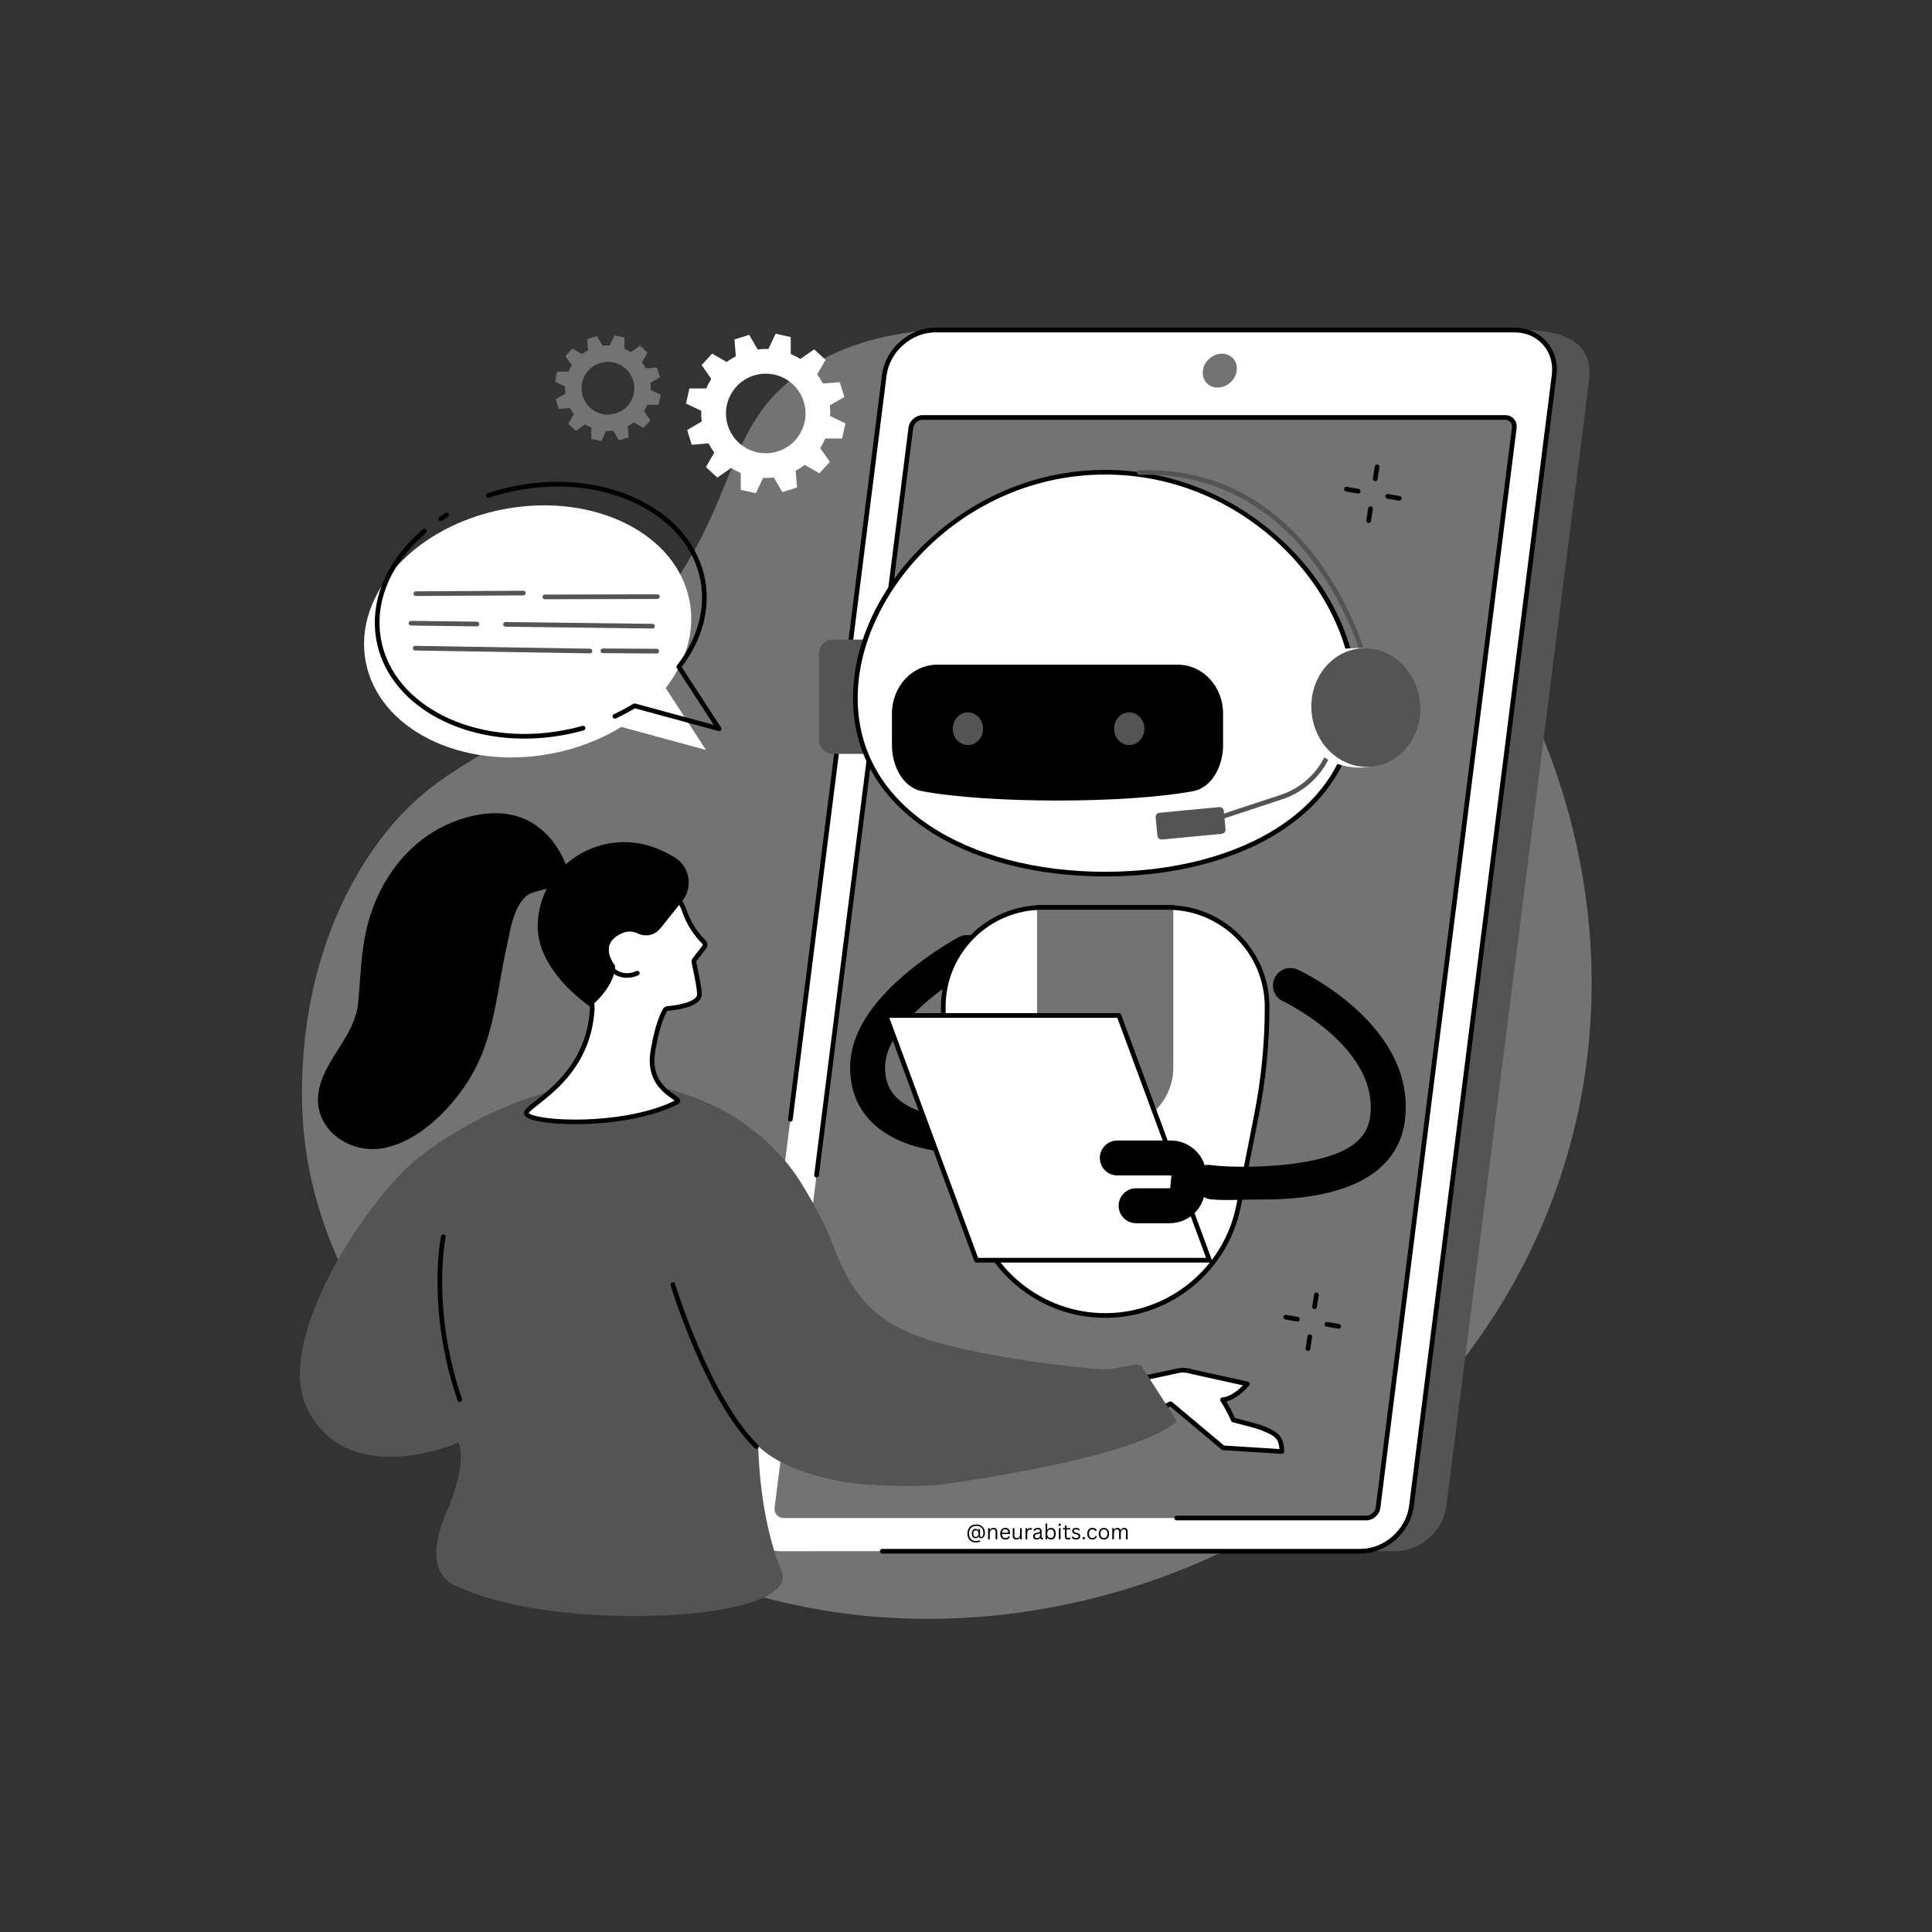 <svg xmlns="http://www.w3.org/2000/svg" xmlns:xlink="http://www.w3.org/1999/xlink" width="500" zoomAndPan="magnify" viewBox="0 0 375 375" height="500" preserveAspectRatio="xMidYMid meet" version="1.2"><rect x="0" y="0" width="375" height="375" fill="#333333" stroke="none"/><defs/><g id="8991e960cd"><path style=" stroke:none;fill-rule:nonzero;fill:#737373;fill-opacity:1;" d="M 119.223 127.109 C 145.41 100.758 137.91 84.242 155.828 72.035 C 183.398 53.262 234.855 69.414 265.211 95.238 C 302.391 126.871 321.574 184.625 299.723 236.871 C 276.453 292.512 215.219 321.398 160.582 312.691 C 111.793 304.918 63.828 266.465 59.023 220.348 C 58.504 215.348 56.203 188.324 72.332 165.027 C 85.66 145.77 98.465 148.004 119.223 127.109 "/><path style=" stroke:none;fill-rule:nonzero;fill:#ffffff;fill-opacity:1;" d="M 98.043 98.785 C 115.414 95.59 131.449 103.637 133.867 116.762 C 134.949 122.637 133.117 128.531 129.207 133.539 L 137.023 145.559 L 120.609 141.098 C 116.625 143.543 111.941 145.371 106.793 146.32 C 89.426 149.516 73.387 141.469 70.969 128.34 C 68.555 115.215 80.676 101.98 98.043 98.785 "/><path style=" stroke:none;fill-rule:nonzero;fill:#000000;fill-opacity:1;" d="M 85.527 101.156 C 85.383 101.156 85.238 101.086 85.152 100.953 C 85.012 100.746 85.066 100.465 85.273 100.328 C 85.66 100.066 86.055 99.812 86.449 99.57 C 86.66 99.438 86.941 99.504 87.074 99.719 C 87.207 99.93 87.141 100.211 86.926 100.34 C 86.543 100.578 86.156 100.824 85.781 101.078 C 85.703 101.133 85.617 101.156 85.527 101.156 "/><path style=" stroke:none;fill-rule:nonzero;fill:#000000;fill-opacity:1;" d="M 101.781 143.367 C 87.336 143.367 75.168 135.707 73.07 124.316 C 71.668 116.703 74.953 108.84 82.082 102.746 C 82.273 102.586 82.559 102.605 82.723 102.797 C 82.883 102.988 82.859 103.273 82.672 103.438 C 75.797 109.312 72.621 116.863 73.965 124.152 C 76.332 137.012 92.164 144.918 109.258 141.77 C 110.539 141.535 111.816 141.238 113.051 140.887 C 113.297 140.82 113.543 140.961 113.613 141.203 C 113.68 141.441 113.539 141.695 113.297 141.762 C 112.035 142.117 110.73 142.422 109.422 142.664 C 106.836 143.137 104.273 143.367 101.781 143.367 "/><path style=" stroke:none;fill-rule:nonzero;fill:#000000;fill-opacity:1;" d="M 139.574 141.906 C 139.531 141.906 139.492 141.902 139.453 141.891 L 123.23 137.48 C 122.051 138.195 120.809 138.859 119.535 139.453 C 119.309 139.559 119.039 139.461 118.934 139.234 C 118.828 139.008 118.926 138.734 119.152 138.629 C 120.457 138.023 121.723 137.34 122.922 136.605 C 123.027 136.539 123.156 136.52 123.277 136.555 L 138.543 140.703 L 131.375 129.68 C 131.27 129.52 131.281 129.309 131.398 129.156 C 135.359 124.078 136.984 118.25 135.969 112.742 C 134.828 106.535 130.543 101.285 123.906 97.953 C 117.23 94.602 108.977 93.598 100.672 95.129 C 98.715 95.488 96.781 95.984 94.926 96.609 C 94.688 96.688 94.43 96.562 94.352 96.324 C 94.273 96.086 94.398 95.828 94.637 95.75 C 96.531 95.113 98.508 94.602 100.512 94.234 C 109.008 92.672 117.461 93.703 124.312 97.145 C 131.211 100.605 135.664 106.086 136.863 112.578 C 137.906 118.25 136.289 124.234 132.312 129.457 L 139.953 141.207 C 140.055 141.363 140.051 141.566 139.938 141.719 C 139.852 141.84 139.715 141.906 139.574 141.906 "/><path style=" stroke:none;fill-rule:nonzero;fill:#545454;fill-opacity:1;" d="M 105.754 116.312 C 105.504 116.312 105.305 116.109 105.301 115.859 C 105.301 115.609 105.504 115.406 105.754 115.406 L 127.602 115.355 C 127.605 115.355 127.605 115.355 127.605 115.355 C 127.855 115.355 128.059 115.559 128.059 115.805 C 128.059 116.059 127.855 116.262 127.605 116.262 L 105.758 116.312 C 105.758 116.312 105.758 116.312 105.754 116.312 "/><path style=" stroke:none;fill-rule:nonzero;fill:#545454;fill-opacity:1;" d="M 80.707 115.684 C 80.457 115.684 80.254 115.48 80.254 115.23 C 80.254 114.98 80.453 114.777 80.703 114.777 L 101.582 114.66 C 101.832 114.66 102.035 114.863 102.035 115.109 C 102.039 115.359 101.836 115.566 101.586 115.566 L 80.711 115.684 C 80.711 115.684 80.707 115.684 80.707 115.684 "/><path style=" stroke:none;fill-rule:nonzero;fill:#545454;fill-opacity:1;" d="M 126.66 121.996 C 126.656 121.996 126.656 121.996 126.652 121.996 L 98.109 121.641 C 97.859 121.641 97.656 121.434 97.66 121.184 C 97.664 120.934 97.867 120.734 98.113 120.734 C 98.117 120.734 98.117 120.734 98.117 120.734 L 126.664 121.086 C 126.914 121.09 127.117 121.297 127.113 121.547 C 127.109 121.793 126.906 121.996 126.66 121.996 "/><path style=" stroke:none;fill-rule:nonzero;fill:#545454;fill-opacity:1;" d="M 92.578 121.574 C 92.578 121.574 92.574 121.574 92.574 121.574 L 79.758 121.418 C 79.508 121.414 79.305 121.207 79.309 120.957 C 79.312 120.711 79.516 120.508 79.762 120.508 C 79.766 120.508 79.766 120.508 79.77 120.508 L 92.586 120.668 C 92.836 120.672 93.035 120.879 93.031 121.129 C 93.027 121.375 92.828 121.574 92.578 121.574 "/><path style=" stroke:none;fill-rule:nonzero;fill:#545454;fill-opacity:1;" d="M 127.473 126.844 L 117.012 126.777 C 116.762 126.777 116.559 126.574 116.562 126.324 C 116.562 126.07 116.766 125.871 117.016 125.871 L 127.477 125.934 C 127.727 125.938 127.93 126.141 127.926 126.391 C 127.926 126.641 127.723 126.844 127.473 126.844 "/><path style=" stroke:none;fill-rule:nonzero;fill:#545454;fill-opacity:1;" d="M 114.52 126.816 C 114.52 126.816 114.516 126.816 114.516 126.816 L 80.57 126.262 C 80.32 126.258 80.121 126.055 80.125 125.801 C 80.129 125.551 80.332 125.348 80.586 125.355 L 114.527 125.91 C 114.777 125.914 114.98 126.121 114.973 126.371 C 114.969 126.621 114.77 126.816 114.52 126.816 "/><path style=" stroke:none;fill-rule:nonzero;fill:#545454;fill-opacity:1;" d="M 270.848 301.094 L 158.375 301.094 C 153.527 301.094 150.098 297.184 150.707 292.363 L 178.402 74 C 179.012 69.18 183.438 65.27 188.285 65.27 L 295.109 64.023 C 307.371 64.023 309.035 69.18 308.422 74 L 280.73 292.363 C 280.117 297.184 275.691 301.094 270.848 301.094 "/><path style=" stroke:none;fill-rule:nonzero;fill:#ffffff;fill-opacity:1;" d="M 264.078 301.094 L 151.609 301.094 C 146.762 301.094 143.328 297.164 143.941 292.32 L 171.633 72.844 C 172.246 67.996 176.668 64.066 181.516 64.066 L 293.984 64.066 C 298.832 64.066 302.266 67.996 301.656 72.844 L 273.961 292.32 C 273.352 297.164 268.926 301.094 264.078 301.094 "/><path style=" stroke:none;fill-rule:nonzero;fill:#737373;fill-opacity:1;" d="M 150.352 292.621 L 176.793 83.059 C 176.934 81.938 177.953 81.031 179.074 81.031 L 292.148 81.031 C 293.266 81.031 294.059 81.938 293.918 83.059 L 267.477 292.621 C 267.336 293.738 266.312 294.645 265.195 294.645 L 152.117 294.645 C 151 294.645 150.207 293.738 150.352 292.621 "/><path style=" stroke:none;fill-rule:nonzero;fill:#737373;fill-opacity:1;" d="M 236.344 75.227 C 234.527 75.227 233.242 73.754 233.473 71.941 C 233.699 70.125 235.355 68.652 237.172 68.652 C 238.988 68.652 240.273 70.125 240.047 71.941 C 239.816 73.754 238.16 75.227 236.344 75.227 "/><path style=" stroke:none;fill-rule:nonzero;fill:#000000;fill-opacity:1;" d="M 264.078 301.547 L 171.246 301.547 C 170.996 301.547 170.793 301.344 170.793 301.094 C 170.793 300.844 170.996 300.641 171.246 300.641 L 264.078 300.641 C 268.695 300.641 272.93 296.883 273.512 292.262 L 301.203 72.785 C 301.484 70.562 300.883 68.473 299.504 66.914 C 298.145 65.371 296.188 64.52 293.988 64.52 L 181.516 64.52 C 176.898 64.52 172.664 68.281 172.082 72.898 L 153.859 217.316 C 153.828 217.566 153.605 217.742 153.355 217.711 C 153.105 217.68 152.93 217.449 152.961 217.203 L 171.184 72.785 C 171.82 67.73 176.457 63.613 181.516 63.613 L 293.988 63.613 C 296.449 63.613 298.648 64.574 300.188 66.312 C 301.738 68.074 302.418 70.41 302.105 72.898 L 274.41 292.375 C 273.773 297.434 269.137 301.547 264.078 301.547 "/><path style=" stroke:none;fill-rule:nonzero;fill:#000000;fill-opacity:1;" d="M 265.195 295.102 L 228.387 295.102 C 228.137 295.102 227.93 294.898 227.93 294.645 C 227.93 294.395 228.137 294.191 228.387 294.191 L 265.195 294.191 C 266.09 294.191 266.914 293.465 267.027 292.566 L 293.469 83 C 293.523 82.586 293.414 82.203 293.16 81.922 C 292.914 81.641 292.555 81.484 292.148 81.484 L 179.074 81.484 C 178.18 81.484 177.355 82.215 177.242 83.113 L 158.941 228.152 C 158.91 228.402 158.684 228.578 158.434 228.547 C 158.188 228.516 158.008 228.289 158.043 228.039 L 176.34 83 C 176.512 81.664 177.738 80.578 179.074 80.578 L 292.148 80.578 C 292.82 80.578 293.422 80.84 293.84 81.32 C 294.27 81.801 294.457 82.438 294.371 83.113 L 267.926 292.676 C 267.758 294.012 266.531 295.102 265.195 295.102 "/><path style=" stroke:none;fill-rule:nonzero;fill:#000000;fill-opacity:1;" d="M 165.012 206.926 C 165.012 206.906 165.012 206.887 165.012 206.871 C 165.129 200.93 168.805 194.875 175.941 188.875 C 180.945 184.668 185.867 182.02 186.074 181.91 C 187.727 181.027 189.781 181.648 190.664 183.301 C 191.547 184.953 190.922 187.008 189.27 187.887 C 184.461 190.469 171.945 198.93 171.793 207 C 171.793 207.012 171.793 207.023 171.793 207.039 C 171.75 209.598 172.508 211.59 174.105 213.125 C 177.938 216.805 185.707 217.199 188.379 217.035 C 190.246 216.926 191.852 218.352 191.965 220.219 C 192.074 222.086 190.648 223.695 188.781 223.805 C 188.27 223.836 176.145 224.48 169.41 218.016 C 166.418 215.141 164.938 211.41 165.012 206.926 "/><path style=" stroke:none;fill-rule:nonzero;fill:#545454;fill-opacity:1;" d="M 189.043 231.129 L 189.375 211.051 C 189.406 209.18 190.945 207.688 192.82 207.719 C 194.691 207.75 196.184 209.289 196.152 211.164 L 195.824 231.238 C 195.793 233.109 194.25 234.605 192.379 234.574 C 190.508 234.543 189.016 233 189.043 231.129 "/><path style=" stroke:none;fill-rule:nonzero;fill:#545454;fill-opacity:1;" d="M 161.668 146.332 L 168.75 146.332 C 169.031 146.332 169.262 146.105 169.262 145.824 L 169.262 124.648 C 169.262 124.367 169.035 124.141 168.75 124.141 L 161.668 124.141 C 160.18 124.141 158.973 125.348 158.973 126.836 L 158.973 143.641 C 158.973 145.125 160.18 146.332 161.668 146.332 "/><path style=" stroke:none;fill-rule:nonzero;fill:#ffffff;fill-opacity:1;" d="M 266.941 146.332 L 259.773 146.332 L 259.773 126.285 L 266.941 126.285 C 268.664 126.285 270.059 127.68 270.059 129.406 L 270.059 143.211 C 270.059 144.934 268.664 146.332 266.941 146.332 "/><path style=" stroke:none;fill-rule:nonzero;fill:#000000;fill-opacity:1;" d="M 260.23 145.879 L 261.223 145.879 C 265.848 145.879 269.605 142.117 269.605 137.492 L 269.605 135.125 C 269.605 130.5 265.848 126.738 261.223 126.738 L 260.23 126.738 Z M 261.223 146.785 L 259.773 146.785 C 259.523 146.785 259.324 146.582 259.324 146.332 L 259.324 126.285 C 259.324 126.035 259.523 125.832 259.773 125.832 L 261.223 125.832 C 266.348 125.832 270.516 130 270.516 135.125 L 270.516 137.492 C 270.516 142.617 266.348 146.785 261.223 146.785 "/><path style=" stroke:none;fill-rule:nonzero;fill:#ffffff;fill-opacity:1;" d="M 263.016 135.48 C 263.016 113.938 241.301 91.656 214.516 91.656 C 187.734 91.656 166.02 113.938 166.02 135.48 C 166.02 157.023 187.734 169.664 214.516 169.664 C 241.301 169.664 263.016 157.023 263.016 135.48 "/><path style=" stroke:none;fill-rule:nonzero;fill:#000000;fill-opacity:1;" d="M 214.52 92.109 C 187.02 92.109 166.473 115.008 166.473 135.48 C 166.473 145.59 171.316 154.164 180.477 160.273 C 189.117 166.035 201.207 169.211 214.52 169.211 C 227.828 169.211 239.918 166.035 248.559 160.273 C 257.719 154.164 262.562 145.59 262.562 135.48 C 262.562 115.008 242.016 92.109 214.52 92.109 Z M 214.52 170.117 C 201.031 170.117 188.762 166.891 179.973 161.027 C 170.547 154.742 165.566 145.906 165.566 135.48 C 165.566 124.797 170.797 113.746 179.914 105.16 C 189.473 96.16 201.762 91.203 214.52 91.203 C 227.273 91.203 239.562 96.16 249.121 105.16 C 258.238 113.746 263.469 124.797 263.469 135.48 C 263.469 145.906 258.488 154.742 249.062 161.027 C 240.273 166.891 228.004 170.117 214.52 170.117 "/><path style=" stroke:none;fill-rule:nonzero;fill:#ffffff;fill-opacity:1;" d="M 202.371 176.137 L 226.668 176.137 C 237.312 176.137 245.945 184.766 245.945 195.418 C 245.945 202.453 245.262 209.469 243.898 216.371 L 240.406 234.062 C 237.965 246.426 227.121 255.34 214.52 255.34 C 201.914 255.34 191.07 246.426 188.633 234.062 L 185.137 216.371 C 183.773 209.469 183.09 202.453 183.09 195.418 C 183.09 184.766 191.723 176.137 202.371 176.137 "/><path style=" stroke:none;fill-rule:nonzero;fill:#000000;fill-opacity:1;" d="M 202.371 176.59 C 191.988 176.59 183.543 185.035 183.543 195.418 C 183.543 202.406 184.23 209.43 185.582 216.285 L 189.078 233.977 C 191.469 246.09 202.168 254.883 214.516 254.883 C 226.867 254.883 237.57 246.09 239.961 233.977 L 243.453 216.285 C 244.809 209.43 245.492 202.406 245.492 195.418 C 245.492 185.035 237.047 176.59 226.668 176.59 Z M 214.516 255.793 C 201.734 255.793 190.664 246.691 188.188 234.148 L 184.691 216.461 C 183.328 209.547 182.637 202.465 182.637 195.418 C 182.637 184.535 191.488 175.684 202.371 175.684 L 226.668 175.684 C 237.547 175.684 246.398 184.535 246.398 195.418 C 246.398 202.465 245.707 209.547 244.344 216.461 L 240.852 234.148 C 238.375 246.691 227.301 255.793 214.516 255.793 "/><path style=" stroke:none;fill-rule:nonzero;fill:#737373;fill-opacity:1;" d="M 212.957 218.855 L 216.082 218.855 C 222.52 218.855 227.742 213.633 227.742 207.195 L 227.742 176.137 L 201.293 176.137 L 201.293 207.195 C 201.293 213.633 206.516 218.855 212.957 218.855 "/><path style=" stroke:none;fill-rule:nonzero;fill:#000000;fill-opacity:1;" d="M 227.742 176.59 L 201.293 176.59 C 201.043 176.59 200.84 176.387 200.84 176.137 C 200.84 175.887 201.043 175.684 201.293 175.684 L 227.742 175.684 C 227.992 175.684 228.195 175.887 228.195 176.137 C 228.195 176.387 227.992 176.59 227.742 176.59 "/><path style=" stroke:none;fill-rule:nonzero;fill:#000000;fill-opacity:1;" d="M 181.91 129.016 L 228.613 129.016 C 233.465 129.016 237.398 133.254 237.398 138.48 L 237.398 144.656 C 237.398 148.645 235.27 152.871 231.602 153.559 C 218.656 155.992 191.867 155.992 178.926 153.559 C 175.254 152.871 173.125 148.645 173.125 144.656 L 173.125 138.48 C 173.125 133.254 177.062 129.016 181.91 129.016 "/><path style=" stroke:none;fill-rule:nonzero;fill:#545454;fill-opacity:1;" d="M 216.238 141.441 C 216.238 143.195 217.555 144.613 219.18 144.613 C 220.805 144.613 222.125 143.195 222.125 141.441 C 222.125 139.691 220.805 138.27 219.18 138.27 C 217.555 138.27 216.238 139.691 216.238 141.441 "/><path style=" stroke:none;fill-rule:nonzero;fill:#545454;fill-opacity:1;" d="M 184.926 141.441 C 184.926 143.195 186.242 144.613 187.867 144.613 C 189.492 144.613 190.812 143.195 190.812 141.441 C 190.812 139.691 189.492 138.27 187.867 138.27 C 186.242 138.27 184.926 139.691 184.926 141.441 "/><path style=" stroke:none;fill-rule:nonzero;fill:#545454;fill-opacity:1;" d="M 233.789 160.09 C 233.598 160.09 233.422 159.969 233.355 159.777 C 233.281 159.539 233.406 159.281 233.645 159.203 L 248.559 154.293 C 255.355 152.055 259.504 145.297 258.422 138.223 L 257.348 131.211 C 257.309 130.965 257.477 130.73 257.727 130.695 C 257.977 130.656 258.203 130.828 258.242 131.074 L 259.316 138.086 C 260.469 145.602 256.062 152.781 248.84 155.156 L 233.93 160.066 C 233.883 160.082 233.836 160.09 233.789 160.09 "/><path style=" stroke:none;fill-rule:nonzero;fill:#545454;fill-opacity:1;" d="M 264.812 128.195 C 264.613 128.195 264.43 128.059 264.375 127.855 C 264.352 127.766 261.852 118.512 255.281 109.531 C 249.242 101.281 238.422 91.57 221.145 92.188 C 220.898 92.195 220.684 92.004 220.676 91.75 C 220.668 91.5 220.863 91.293 221.113 91.281 C 228.914 91.008 236.102 92.75 242.461 96.465 C 247.543 99.434 252.105 103.656 256.027 109.02 C 262.691 118.137 265.227 127.531 265.254 127.625 C 265.316 127.867 265.172 128.113 264.93 128.18 C 264.891 128.188 264.852 128.195 264.812 128.195 "/><path style=" stroke:none;fill-rule:nonzero;fill:#ffffff;fill-opacity:1;" d="M 252.098 138.664 C 251.297 132.352 255.344 126.637 261.133 125.906 C 261.766 125.824 264.117 125.766 264.738 125.809 C 269.762 126.145 272.352 130.391 273.062 136.012 C 273.828 142.074 271.52 147.738 266.098 148.816 C 265.871 148.863 264.27 148.988 264.035 148.988 C 257.688 149.012 252.895 144.98 252.098 138.664 "/><path style=" stroke:none;fill-rule:nonzero;fill:#545454;fill-opacity:1;" d="M 254.598 138.461 C 253.926 132.129 258.082 126.5 263.883 125.879 C 269.684 125.262 274.938 129.891 275.613 136.219 C 276.289 142.547 272.129 148.18 266.328 148.797 C 260.527 149.414 255.273 144.789 254.598 138.461 "/><path style=" stroke:none;fill-rule:nonzero;fill:#545454;fill-opacity:1;" d="M 237.148 161.844 L 225.535 162.949 C 225.094 162.988 224.695 162.66 224.652 162.219 L 224.312 158.645 C 224.27 158.199 224.602 157.801 225.043 157.762 L 236.656 156.656 C 237.102 156.617 237.5 156.945 237.543 157.387 L 237.879 160.961 C 237.922 161.406 237.594 161.801 237.148 161.844 "/><path style=" stroke:none;fill-rule:nonzero;fill:#ffffff;fill-opacity:1;" d="M 189.531 244.602 L 234.75 244.602 L 217.188 197.105 L 171.969 197.105 L 189.531 244.602 "/><path style=" stroke:none;fill-rule:nonzero;fill:#000000;fill-opacity:1;" d="M 189.848 244.148 L 234.102 244.148 L 216.871 197.562 L 172.621 197.562 Z M 234.75 245.059 L 189.531 245.059 C 189.344 245.059 189.172 244.938 189.105 244.762 L 171.543 197.262 C 171.492 197.125 171.512 196.969 171.594 196.848 C 171.68 196.727 171.82 196.652 171.969 196.652 L 217.188 196.652 C 217.379 196.652 217.547 196.773 217.613 196.949 L 235.176 244.445 C 235.227 244.586 235.211 244.742 235.121 244.863 C 235.039 244.984 234.898 245.059 234.75 245.059 "/><path style=" stroke:none;fill-rule:nonzero;fill:#000000;fill-opacity:1;" d="M 245.539 232.809 C 252.18 232.809 261.168 231.863 266.93 227.449 C 270.246 224.902 272.188 221.543 272.691 217.457 C 274.961 199.133 252.84 188.641 251.898 188.203 C 250.199 187.414 248.184 188.152 247.395 189.852 C 246.609 191.547 247.344 193.559 249.039 194.348 C 249.227 194.438 267.625 203.207 265.965 216.629 C 265.688 218.867 264.652 220.648 262.801 222.066 C 256.469 226.922 239.766 226.801 234.977 226.129 C 233.125 225.867 232.215 227.098 231.957 228.949 C 231.695 230.805 233.117 232.574 234.977 232.781 C 237.664 233.074 240.809 232.809 245.539 232.809 "/><path style=" stroke:none;fill-rule:nonzero;fill:#000000;fill-opacity:1;" d="M 220.516 237.426 L 227.027 237.426 C 230.586 237.426 233.535 234.754 233.887 231.215 L 234.113 228.949 C 234.309 227.016 233.672 225.078 232.367 223.637 C 231.062 222.195 229.199 221.371 227.254 221.371 L 216.867 221.371 C 214.996 221.371 213.48 222.887 213.48 224.762 C 213.48 226.633 214.996 228.148 216.867 228.148 L 227.254 228.148 C 227.273 228.148 227.305 228.148 227.34 228.188 C 227.371 228.223 227.371 228.254 227.367 228.273 L 227.141 230.539 C 227.137 230.602 227.086 230.645 227.027 230.645 L 220.516 230.645 C 218.645 230.645 217.125 232.16 217.125 234.035 C 217.125 235.906 218.645 237.426 220.516 237.426 "/><path style=" stroke:none;fill-rule:nonzero;fill:#ffffff;fill-opacity:1;" d="M 146.32 72.883 C 150.391 71.605 154.727 73.871 156.004 77.945 C 157.277 82.016 155.012 86.352 150.941 87.625 C 146.871 88.902 142.535 86.637 141.258 82.566 C 139.984 78.492 142.25 74.16 146.32 72.883 Z M 133.371 83.465 L 134.266 86.328 L 137.531 86.059 C 137.859 86.688 138.23 87.277 138.648 87.828 L 137.02 90.668 L 139.227 92.695 L 141.922 90.832 C 142.512 91.203 143.133 91.527 143.773 91.801 L 143.781 95.078 L 146.711 95.73 L 148.109 92.773 C 148.801 92.801 149.496 92.77 150.199 92.68 L 151.844 95.516 L 154.707 94.617 L 154.438 91.352 C 155.062 91.027 155.656 90.652 156.203 90.234 L 159.043 91.867 L 161.074 89.656 L 159.207 86.961 C 159.582 86.375 159.906 85.754 160.176 85.113 L 163.453 85.105 L 164.109 82.176 L 161.148 80.777 C 161.176 80.086 161.148 79.387 161.059 78.688 L 163.895 77.043 L 162.996 74.18 L 159.73 74.449 C 159.402 73.82 159.031 73.23 158.613 72.68 L 160.246 69.84 L 158.035 67.812 L 155.34 69.676 C 154.75 69.305 154.129 68.98 153.488 68.707 L 153.48 65.43 L 150.555 64.777 L 149.152 67.734 C 148.465 67.707 147.766 67.738 147.066 67.828 L 145.422 64.992 L 142.559 65.891 L 142.824 69.156 C 142.199 69.484 141.609 69.855 141.059 70.273 L 138.219 68.641 L 136.188 70.852 L 138.055 73.547 C 137.68 74.137 137.355 74.754 137.086 75.398 L 133.809 75.402 L 133.152 78.332 L 136.113 79.73 C 136.086 80.422 136.113 81.121 136.203 81.82 L 133.371 83.465 "/><path style=" stroke:none;fill-rule:nonzero;fill:#737373;fill-opacity:1;" d="M 116.461 70.465 C 119.164 69.621 122.039 71.125 122.883 73.824 C 123.73 76.523 122.227 79.398 119.527 80.242 C 116.828 81.09 113.953 79.59 113.105 76.887 C 112.262 74.188 113.762 71.312 116.461 70.465 Z M 107.871 77.484 L 108.469 79.383 L 110.633 79.207 C 110.852 79.621 111.098 80.016 111.375 80.379 L 110.293 82.262 L 111.758 83.609 L 113.547 82.371 C 113.938 82.617 114.348 82.832 114.773 83.012 L 114.777 85.188 L 116.719 85.621 L 117.648 83.656 C 118.105 83.676 118.57 83.656 119.035 83.598 L 120.125 85.477 L 122.023 84.883 L 121.844 82.715 C 122.262 82.5 122.652 82.254 123.016 81.977 L 124.898 83.055 L 126.246 81.59 L 125.008 79.805 C 125.258 79.414 125.473 79.004 125.652 78.578 L 127.824 78.574 L 128.258 76.629 L 126.297 75.703 C 126.316 75.242 126.297 74.781 126.234 74.316 L 128.117 73.227 L 127.52 71.328 L 125.355 71.504 C 125.137 71.09 124.891 70.699 124.613 70.332 L 125.695 68.449 L 124.23 67.102 L 122.441 68.344 C 122.051 68.094 121.641 67.879 121.215 67.699 L 121.211 65.527 L 119.27 65.09 L 118.34 67.055 C 117.883 67.035 117.422 67.055 116.957 67.113 L 115.867 65.234 L 113.965 65.828 L 114.145 67.996 C 113.73 68.211 113.336 68.461 112.973 68.738 L 111.09 67.652 L 109.742 69.117 L 110.98 70.906 C 110.734 71.297 110.52 71.707 110.34 72.133 L 108.164 72.141 L 107.73 74.082 L 109.691 75.012 C 109.676 75.465 109.695 75.93 109.754 76.395 L 107.871 77.484 "/><path style=" stroke:none;fill-rule:nonzero;fill:#000000;fill-opacity:1;" d="M 266.934 93.391 C 266.91 93.391 266.887 93.391 266.863 93.387 C 266.613 93.348 266.445 93.117 266.484 92.867 L 266.852 90.543 C 266.891 90.297 267.125 90.129 267.371 90.168 C 267.617 90.207 267.785 90.438 267.746 90.684 L 267.383 93.008 C 267.348 93.23 267.152 93.391 266.934 93.391 "/><path style=" stroke:none;fill-rule:nonzero;fill:#000000;fill-opacity:1;" d="M 265.652 101.52 C 265.629 101.52 265.602 101.52 265.582 101.516 C 265.332 101.477 265.164 101.246 265.203 100.996 L 265.57 98.676 C 265.609 98.426 265.844 98.258 266.086 98.297 C 266.336 98.336 266.504 98.566 266.465 98.816 L 266.102 101.137 C 266.066 101.363 265.871 101.52 265.652 101.52 "/><path style=" stroke:none;fill-rule:nonzero;fill:#000000;fill-opacity:1;" d="M 263.621 95.801 C 263.598 95.801 263.57 95.801 263.543 95.793 L 261.262 95.398 C 261.016 95.355 260.852 95.121 260.895 94.875 C 260.934 94.629 261.168 94.465 261.418 94.504 L 263.699 94.898 C 263.945 94.941 264.113 95.176 264.07 95.426 C 264.031 95.645 263.84 95.801 263.621 95.801 "/><path style=" stroke:none;fill-rule:nonzero;fill:#000000;fill-opacity:1;" d="M 271.613 97.18 C 271.586 97.18 271.559 97.18 271.535 97.176 L 269.254 96.781 C 269.004 96.738 268.84 96.504 268.883 96.258 C 268.926 96.012 269.156 95.844 269.406 95.887 L 271.691 96.281 C 271.938 96.324 272.102 96.559 272.059 96.805 C 272.02 97.027 271.828 97.18 271.613 97.18 "/><path style=" stroke:none;fill-rule:nonzero;fill:#000000;fill-opacity:1;" d="M 255.152 254.098 C 255.129 254.098 255.102 254.098 255.078 254.094 C 254.832 254.055 254.664 253.82 254.703 253.574 L 255.07 251.254 C 255.105 251.004 255.34 250.836 255.586 250.875 C 255.832 250.914 256.004 251.145 255.965 251.395 L 255.598 253.715 C 255.562 253.938 255.367 254.098 255.152 254.098 "/><path style=" stroke:none;fill-rule:nonzero;fill:#000000;fill-opacity:1;" d="M 253.867 262.23 C 253.844 262.23 253.82 262.227 253.797 262.223 C 253.547 262.184 253.379 261.949 253.418 261.703 L 253.785 259.383 C 253.824 259.133 254.055 258.965 254.305 259.004 C 254.551 259.043 254.719 259.273 254.68 259.523 L 254.316 261.844 C 254.281 262.066 254.086 262.23 253.867 262.23 "/><path style=" stroke:none;fill-rule:nonzero;fill:#000000;fill-opacity:1;" d="M 251.84 256.508 C 251.812 256.508 251.785 256.508 251.762 256.504 L 249.48 256.109 C 249.23 256.066 249.066 255.832 249.109 255.582 C 249.152 255.336 249.387 255.172 249.633 255.215 L 251.914 255.609 C 252.16 255.652 252.328 255.887 252.285 256.133 C 252.246 256.352 252.055 256.508 251.84 256.508 "/><path style=" stroke:none;fill-rule:nonzero;fill:#000000;fill-opacity:1;" d="M 259.828 257.891 C 259.805 257.891 259.777 257.887 259.75 257.883 L 257.469 257.488 C 257.223 257.445 257.055 257.211 257.098 256.965 C 257.141 256.719 257.375 256.551 257.625 256.594 L 259.906 256.988 C 260.152 257.031 260.316 257.266 260.273 257.516 C 260.238 257.734 260.047 257.891 259.828 257.891 "/><path style=" stroke:none;fill-rule:nonzero;fill:#ffffff;fill-opacity:1;" d="M 228.93 266 C 229.668 265.895 230.488 265.953 231.395 266.258 L 242.125 268.617 C 242.125 268.617 239.754 271.527 237.285 271.695 C 238.621 273.773 239.387 275.621 239.387 275.621 C 239.387 275.621 244.145 276.801 245.125 277.234 C 246.105 277.668 247.512 278.148 248.199 279.172 C 248.887 280.195 248.809 281.738 248.809 281.738 L 237.418 281.023 L 227.199 272.465 L 208.441 281.77 L 209.277 270.215 L 228.93 266 "/><path style=" stroke:none;fill-rule:nonzero;fill:#000000;fill-opacity:1;" d="M 237.594 280.578 L 248.344 281.258 C 248.312 280.766 248.203 279.992 247.82 279.426 C 247.305 278.656 246.238 278.203 245.379 277.84 C 245.223 277.773 245.078 277.711 244.941 277.648 C 244.164 277.305 240.59 276.387 239.277 276.059 C 239.137 276.027 239.023 275.926 238.969 275.793 C 238.961 275.773 238.199 273.957 236.902 271.941 C 236.816 271.805 236.809 271.637 236.879 271.492 C 236.953 271.348 237.094 271.254 237.254 271.242 C 238.859 271.133 240.469 269.707 241.262 268.895 L 231.293 266.699 C 231.281 266.695 231.262 266.691 231.25 266.688 C 230.48 266.43 229.727 266.348 229.008 266.449 L 209.703 270.586 L 208.953 281.012 L 226.996 272.059 C 227.156 271.98 227.348 272 227.488 272.117 Z M 208.441 282.223 C 208.352 282.223 208.266 282.199 208.188 282.145 C 208.055 282.055 207.977 281.898 207.988 281.738 L 208.824 270.184 C 208.84 269.98 208.98 269.812 209.18 269.77 L 228.832 265.555 C 228.844 265.555 228.852 265.551 228.863 265.551 C 229.719 265.43 230.609 265.52 231.512 265.82 L 242.219 268.176 C 242.375 268.207 242.5 268.32 242.551 268.469 C 242.602 268.617 242.574 268.781 242.477 268.902 C 242.383 269.016 240.375 271.457 238.031 272.035 C 238.922 273.496 239.5 274.75 239.715 275.234 C 240.676 275.477 244.414 276.422 245.309 276.82 C 245.441 276.883 245.582 276.941 245.73 277.004 C 246.699 277.414 247.906 277.926 248.574 278.918 C 249.34 280.055 249.266 281.691 249.258 281.762 C 249.254 281.883 249.199 281.996 249.109 282.078 C 249.02 282.156 248.902 282.199 248.777 282.191 L 237.391 281.477 C 237.293 281.469 237.199 281.434 237.125 281.371 L 227.133 273.004 L 208.645 282.176 C 208.578 282.207 208.512 282.223 208.441 282.223 "/><path style=" stroke:none;fill-rule:nonzero;fill:#545454;fill-opacity:1;" d="M 228.383 275.777 C 228.383 275.777 221.586 265.195 221.574 265.18 C 221.039 264.348 216.566 265.676 215.738 265.727 C 212.773 265.898 209.691 265.414 206.734 265.086 C 200.422 264.387 194.145 263.371 187.934 262.043 C 182.859 260.957 177.758 259.641 173.266 257.051 C 167.348 253.641 164.242 248.332 161.871 242.133 C 160.082 237.453 157.945 233.539 155.273 229.254 C 151.32 222.91 144.754 217.703 139.305 215 C 130.836 210.797 120.988 208.77 111.609 210.641 C 93.504 214.254 81.125 224.805 81.125 224.805 C 71.273 232.668 53.082 260.086 59.566 273.289 C 67.523 289.48 88.969 280.008 88.969 280.008 C 88.969 280.008 91.051 283.406 86.574 293.742 C 81.141 306.301 89.016 307.98 89.016 307.98 C 107.32 316.93 155.816 314.93 151.68 304.938 C 147.254 294.238 147.18 280.68 147.18 280.68 C 153.297 286.727 166.547 288.008 166.547 288.008 C 166.547 288.008 177.734 289.066 184.84 287.855 C 224.598 281.961 228.383 275.777 228.383 275.777 "/><path style=" stroke:none;fill-rule:nonzero;fill:#000000;fill-opacity:1;" d="M 89.242 272.109 C 89.055 272.109 88.879 271.992 88.812 271.805 C 82.754 254.27 85.566 240.105 85.598 239.965 C 85.648 239.719 85.891 239.562 86.133 239.613 C 86.379 239.664 86.535 239.902 86.484 240.148 C 86.457 240.289 83.695 254.223 89.672 271.508 C 89.754 271.746 89.625 272.004 89.391 272.086 C 89.34 272.102 89.289 272.109 89.242 272.109 "/><path style=" stroke:none;fill-rule:nonzero;fill:#000000;fill-opacity:1;" d="M 146.82 281.227 C 146.703 281.227 146.59 281.184 146.5 281.098 C 137.027 271.844 130.434 250.355 130.156 249.445 C 130.086 249.207 130.219 248.953 130.461 248.879 C 130.699 248.809 130.953 248.941 131.023 249.184 C 131.094 249.402 137.828 271.359 147.137 280.449 C 147.316 280.625 147.32 280.91 147.145 281.09 C 147.055 281.18 146.938 281.227 146.82 281.227 "/><path style=" stroke:none;fill-rule:nonzero;fill:#ffffff;fill-opacity:1;" d="M 121.945 167.762 C 125.605 167.777 128.977 169.758 130.812 172.922 C 131.664 174.387 132.438 175.754 132.594 176.141 C 132.949 177.02 133.734 179.973 136.609 182.816 C 136.895 183.098 136.934 183.543 136.688 183.855 L 134.844 186.215 C 134.719 186.375 134.664 186.582 134.699 186.785 C 134.918 188.043 136.016 192.605 135.691 193.426 C 135.004 195.172 130.836 195.645 129.598 195.746 C 129.367 195.766 129.16 195.895 129.047 196.098 C 128.648 196.824 127.59 198.895 126.723 204.062 C 125.398 211.938 132.906 213.16 131.375 213.934 C 120.711 219.316 101.074 218.09 102.211 215.852 C 103.148 214.012 113.926 209.242 114.926 196.293 C 115.551 188.215 104.242 187.551 112.391 172.176 C 114.285 168.602 118.387 167.746 121.945 167.762 "/><path style=" stroke:none;fill-rule:nonzero;fill:#000000;fill-opacity:1;" d="M 102.629 216.031 C 102.68 216.09 102.852 216.246 103.402 216.438 C 107.238 217.773 121.918 218.078 130.965 213.633 C 130.816 213.516 130.613 213.375 130.438 213.254 C 128.777 212.09 125.32 209.672 126.273 203.988 C 126.887 200.352 127.684 197.625 128.652 195.879 C 128.836 195.547 129.176 195.324 129.562 195.293 C 131.902 195.102 134.801 194.449 135.27 193.262 C 135.469 192.738 134.801 189.535 134.516 188.168 C 134.402 187.625 134.305 187.156 134.254 186.863 C 134.195 186.535 134.281 186.195 134.488 185.934 L 136.328 183.578 C 136.43 183.449 136.414 183.262 136.289 183.141 C 133.715 180.59 132.777 177.984 132.328 176.734 C 132.27 176.562 132.219 176.418 132.172 176.309 C 132.102 176.133 131.781 175.492 130.422 173.148 C 128.664 170.121 125.414 168.23 121.945 168.215 C 121.914 168.215 121.879 168.215 121.848 168.215 C 118.703 168.215 114.617 168.949 112.793 172.387 C 107.75 181.902 110.285 185.547 112.738 189.07 C 114.156 191.109 115.621 193.215 115.379 196.324 C 114.594 206.473 108.02 211.625 104.484 214.391 C 103.598 215.086 102.828 215.691 102.629 216.031 Z M 111.629 218.203 C 106.742 218.203 102.895 217.582 102.008 216.695 C 101.699 216.387 101.625 216.004 101.809 215.648 C 102.07 215.129 102.809 214.551 103.926 213.676 C 107.348 210.996 113.719 206.008 114.477 196.254 C 114.691 193.465 113.379 191.582 111.992 189.586 C 109.508 186.016 106.688 181.965 111.992 171.965 C 113.605 168.918 117.012 167.309 121.848 167.309 C 121.879 167.309 121.914 167.309 121.949 167.309 C 125.738 167.324 129.285 169.391 131.203 172.695 C 132.801 175.441 132.961 175.84 133.012 175.969 C 133.062 176.086 133.117 176.242 133.184 176.426 C 133.609 177.617 134.496 180.09 136.93 182.496 C 137.379 182.941 137.43 183.645 137.043 184.137 L 135.203 186.492 C 135.152 186.555 135.133 186.633 135.148 186.707 C 135.195 186.988 135.293 187.449 135.402 187.98 C 136.074 191.199 136.367 192.949 136.113 193.594 C 135.355 195.523 131.332 196.059 129.637 196.199 C 129.555 196.203 129.48 196.25 129.445 196.32 C 128.301 198.379 127.578 201.707 127.168 204.137 C 126.309 209.258 129.332 211.371 130.961 212.508 C 131.652 212.992 132.066 213.285 132.035 213.742 C 132.023 213.918 131.934 214.16 131.582 214.336 C 125.973 217.168 117.938 218.203 111.629 218.203 "/><path style=" stroke:none;fill-rule:nonzero;fill:#000000;fill-opacity:1;" d="M 128.164 180.215 L 132.43 174.875 C 134.621 172.133 133.855 168.098 130.824 166.332 C 129.984 165.84 129 165.328 127.895 164.855 C 116.938 160.137 104.383 167.922 104.371 179.852 C 104.367 184.734 107.633 190.398 114.57 195.426 C 114.57 195.426 119.445 191.582 119.383 187.426 C 119.383 187.426 115.848 183.227 120.832 181.102 C 121.785 180.695 122.875 180.727 123.805 181.188 C 125.305 181.926 127.121 181.52 128.164 180.215 "/><path style=" stroke:none;fill-rule:nonzero;fill:#000000;fill-opacity:1;" d="M 121.664 189.789 C 120.246 189.789 118.434 189.184 117.09 186.641 C 116.973 186.418 117.059 186.141 117.277 186.027 C 117.5 185.906 117.773 185.992 117.891 186.215 C 120.016 190.23 123.352 188.559 123.492 188.488 C 123.715 188.371 123.988 188.457 124.102 188.68 C 124.219 188.902 124.133 189.176 123.914 189.289 C 123.895 189.301 122.938 189.789 121.664 189.789 "/><path style=" stroke:none;fill-rule:nonzero;fill:#000000;fill-opacity:1;" d="M 110.082 168.527 C 110.082 168.527 106.383 155.727 92.883 158.137 C 84.457 159.641 77.098 165.305 73.055 174.547 C 70.062 181.383 70.184 187.438 69.527 194.605 C 68.938 201.016 63.23 205.297 61.938 211.395 C 60.359 218.84 67.602 224.207 74.582 222.82 C 82.379 221.277 89.613 213.125 92.805 206.297 C 96.105 199.238 96.648 191.398 98.316 183.887 C 99.039 180.637 99.586 176.141 102.176 173.891 C 103.508 172.73 107.879 172.605 108.637 171.203 C 108.641 171.199 110.082 168.527 110.082 168.527 "/><g style="fill:#000000;fill-opacity:1;"><g transform="translate(187.5, 298.778)"><path style="stroke:none" d="M 1.953 0.609 C 1.609 0.609 1.312 0.539 1.062 0.406 C 0.812 0.27 0.617 0.07 0.484 -0.188 C 0.348 -0.445 0.281 -0.758 0.281 -1.125 C 0.281 -1.469 0.348 -1.77 0.484 -2.031 C 0.629 -2.301 0.828 -2.508 1.078 -2.656 C 1.336 -2.801 1.645 -2.875 2 -2.875 C 2.344 -2.875 2.641 -2.805 2.891 -2.672 C 3.141 -2.535 3.332 -2.336 3.469 -2.078 C 3.602 -1.828 3.672 -1.535 3.672 -1.203 C 3.672 -1.016 3.641 -0.844 3.578 -0.688 C 3.516 -0.539 3.426 -0.422 3.312 -0.328 C 3.207 -0.242 3.086 -0.203 2.953 -0.203 C 2.816 -0.203 2.707 -0.227 2.625 -0.281 C 2.551 -0.332 2.492 -0.414 2.453 -0.531 L 2.422 -0.531 C 2.348 -0.414 2.266 -0.332 2.172 -0.281 C 2.078 -0.227 1.961 -0.203 1.828 -0.203 C 1.691 -0.203 1.566 -0.238 1.453 -0.312 C 1.348 -0.383 1.266 -0.488 1.203 -0.625 C 1.148 -0.758 1.125 -0.922 1.125 -1.109 C 1.125 -1.305 1.156 -1.473 1.219 -1.609 C 1.281 -1.742 1.363 -1.848 1.469 -1.922 C 1.582 -1.992 1.711 -2.031 1.859 -2.031 C 1.973 -2.031 2.07 -2.004 2.156 -1.953 C 2.25 -1.91 2.328 -1.836 2.391 -1.734 L 2.438 -1.734 L 2.438 -1.984 L 2.719 -1.984 L 2.719 -0.766 C 2.719 -0.66 2.738 -0.582 2.781 -0.531 C 2.82 -0.477 2.879 -0.453 2.953 -0.453 C 3.035 -0.453 3.109 -0.477 3.172 -0.531 C 3.234 -0.594 3.281 -0.676 3.312 -0.781 C 3.352 -0.895 3.375 -1.035 3.375 -1.203 C 3.375 -1.484 3.32 -1.727 3.219 -1.938 C 3.113 -2.145 2.957 -2.305 2.75 -2.422 C 2.539 -2.535 2.289 -2.594 2 -2.594 C 1.695 -2.594 1.441 -2.531 1.234 -2.406 C 1.023 -2.289 0.863 -2.117 0.75 -1.891 C 0.645 -1.672 0.594 -1.414 0.594 -1.125 C 0.594 -0.82 0.645 -0.562 0.75 -0.344 C 0.863 -0.125 1.02 0.039 1.219 0.156 C 1.426 0.281 1.672 0.344 1.953 0.344 C 2.086 0.344 2.211 0.328 2.328 0.297 C 2.441 0.266 2.539 0.227 2.625 0.188 L 2.672 0.188 L 2.766 0.406 C 2.691 0.469 2.578 0.516 2.422 0.547 C 2.273 0.586 2.117 0.609 1.953 0.609 Z M 1.922 -0.469 C 2.023 -0.469 2.113 -0.492 2.188 -0.547 C 2.258 -0.598 2.316 -0.672 2.359 -0.766 C 2.41 -0.859 2.438 -0.973 2.438 -1.109 C 2.438 -1.254 2.41 -1.375 2.359 -1.469 C 2.316 -1.562 2.258 -1.629 2.188 -1.672 C 2.113 -1.723 2.023 -1.75 1.922 -1.75 C 1.766 -1.75 1.641 -1.695 1.547 -1.594 C 1.461 -1.488 1.422 -1.328 1.422 -1.109 C 1.422 -0.891 1.461 -0.727 1.547 -0.625 C 1.641 -0.52 1.766 -0.469 1.922 -0.469 Z M 1.922 -0.469 "/></g></g><g style="fill:#000000;fill-opacity:1;"><g transform="translate(191.414, 298.778)"><path style="stroke:none" d="M 0.375 0 L 0.375 -2.172 L 0.688 -2.172 L 0.688 -1.828 L 0.719 -1.828 C 0.789 -1.953 0.883 -2.047 1 -2.109 C 1.113 -2.18 1.25 -2.219 1.406 -2.219 C 1.664 -2.219 1.852 -2.148 1.969 -2.016 C 2.094 -1.879 2.156 -1.672 2.156 -1.391 L 2.156 0 L 1.828 0 L 1.828 -1.391 C 1.828 -1.523 1.812 -1.629 1.781 -1.703 C 1.75 -1.785 1.695 -1.844 1.625 -1.875 C 1.562 -1.914 1.473 -1.938 1.359 -1.938 C 1.16 -1.938 1 -1.867 0.875 -1.734 C 0.758 -1.609 0.703 -1.398 0.703 -1.109 L 0.703 0 Z M 0.375 0 "/></g></g><g style="fill:#000000;fill-opacity:1;"><g transform="translate(193.91, 298.778)"><path style="stroke:none" d="M 2.062 -1.016 L 0.578 -1.016 C 0.586 -0.742 0.648 -0.547 0.766 -0.422 C 0.879 -0.305 1.039 -0.25 1.25 -0.25 C 1.406 -0.25 1.531 -0.273 1.625 -0.328 C 1.719 -0.379 1.789 -0.469 1.844 -0.594 L 1.891 -0.594 L 2.094 -0.469 C 2.031 -0.312 1.93 -0.188 1.797 -0.094 C 1.66 0 1.477 0.047 1.25 0.047 C 1.039 0.047 0.859 0.004 0.703 -0.078 C 0.555 -0.16 0.441 -0.285 0.359 -0.453 C 0.273 -0.617 0.234 -0.828 0.234 -1.078 C 0.234 -1.328 0.273 -1.535 0.359 -1.703 C 0.453 -1.879 0.57 -2.008 0.719 -2.094 C 0.863 -2.176 1.035 -2.219 1.234 -2.219 C 1.504 -2.219 1.719 -2.133 1.875 -1.969 C 2.031 -1.812 2.113 -1.582 2.125 -1.281 C 2.125 -1.156 2.117 -1.07 2.109 -1.031 Z M 1.797 -1.281 C 1.797 -1.508 1.742 -1.676 1.641 -1.781 C 1.547 -1.883 1.41 -1.938 1.234 -1.938 C 1.035 -1.938 0.883 -1.883 0.781 -1.781 C 0.676 -1.676 0.609 -1.508 0.578 -1.281 Z M 1.797 -1.281 "/></g></g><g style="fill:#000000;fill-opacity:1;"><g transform="translate(196.222, 298.778)"><path style="stroke:none" d="M 1.078 0.047 C 0.828 0.047 0.641 -0.016 0.516 -0.141 C 0.398 -0.273 0.344 -0.469 0.344 -0.719 L 0.344 -2.172 L 0.672 -2.172 L 0.672 -0.734 C 0.672 -0.398 0.82 -0.234 1.125 -0.234 C 1.32 -0.234 1.477 -0.297 1.594 -0.422 C 1.707 -0.555 1.766 -0.77 1.766 -1.062 L 1.766 -2.172 L 2.094 -2.172 L 2.094 0 L 1.781 0 L 1.781 -0.344 L 1.75 -0.344 C 1.664 -0.219 1.57 -0.117 1.469 -0.047 C 1.363 0.016 1.234 0.047 1.078 0.047 Z M 1.078 0.047 "/></g></g><g style="fill:#000000;fill-opacity:1;"><g transform="translate(198.685, 298.778)"><path style="stroke:none" d="M 0.375 0 L 0.375 -2.172 L 0.688 -2.172 L 0.688 -1.828 L 0.719 -1.828 C 0.82 -2.066 1.016 -2.188 1.297 -2.188 C 1.441 -2.188 1.551 -2.16 1.625 -2.109 L 1.547 -1.844 L 1.5 -1.828 C 1.426 -1.867 1.336 -1.891 1.234 -1.891 C 1.066 -1.891 0.938 -1.82 0.844 -1.688 C 0.75 -1.562 0.703 -1.352 0.703 -1.062 L 0.703 0 Z M 0.375 0 "/></g></g><g style="fill:#000000;fill-opacity:1;"><g transform="translate(200.319, 298.778)"><path style="stroke:none" d="M 0.891 0.047 C 0.68 0.047 0.516 -0.008 0.391 -0.125 C 0.273 -0.238 0.219 -0.398 0.219 -0.609 C 0.219 -0.734 0.242 -0.836 0.297 -0.922 C 0.348 -1.016 0.426 -1.086 0.531 -1.141 C 0.645 -1.203 0.797 -1.25 0.984 -1.281 C 1.141 -1.301 1.254 -1.328 1.328 -1.359 C 1.41 -1.391 1.469 -1.426 1.5 -1.469 C 1.531 -1.508 1.547 -1.562 1.547 -1.625 C 1.547 -1.727 1.508 -1.805 1.438 -1.859 C 1.375 -1.91 1.27 -1.938 1.125 -1.938 C 0.977 -1.938 0.852 -1.906 0.75 -1.844 C 0.656 -1.789 0.566 -1.711 0.484 -1.609 L 0.438 -1.609 L 0.281 -1.828 C 0.375 -1.941 0.488 -2.035 0.625 -2.109 C 0.77 -2.18 0.938 -2.219 1.125 -2.219 C 1.375 -2.219 1.555 -2.16 1.672 -2.047 C 1.797 -1.93 1.859 -1.773 1.859 -1.578 L 1.859 -0.422 C 1.859 -0.305 1.91 -0.25 2.016 -0.25 C 2.055 -0.25 2.094 -0.254 2.125 -0.266 L 2.141 -0.25 L 2.188 -0.031 C 2.156 -0.02 2.117 -0.008 2.078 0 C 2.047 0.008 2.008 0.016 1.969 0.016 C 1.852 0.016 1.766 -0.008 1.703 -0.062 C 1.641 -0.113 1.598 -0.191 1.578 -0.297 L 1.547 -0.297 C 1.484 -0.18 1.398 -0.094 1.297 -0.031 C 1.191 0.02 1.055 0.047 0.891 0.047 Z M 0.969 -0.219 C 1.082 -0.219 1.18 -0.242 1.266 -0.297 C 1.359 -0.348 1.43 -0.426 1.484 -0.531 C 1.535 -0.633 1.562 -0.754 1.562 -0.891 L 1.562 -1.156 L 1.516 -1.172 C 1.461 -1.129 1.398 -1.098 1.328 -1.078 C 1.266 -1.055 1.172 -1.035 1.047 -1.016 C 0.922 -1.004 0.82 -0.977 0.75 -0.938 C 0.676 -0.906 0.625 -0.859 0.594 -0.797 C 0.562 -0.742 0.547 -0.68 0.547 -0.609 C 0.547 -0.473 0.582 -0.375 0.656 -0.312 C 0.727 -0.25 0.832 -0.219 0.969 -0.219 Z M 0.969 -0.219 "/></g></g><g style="fill:#000000;fill-opacity:1;"><g transform="translate(202.562, 298.778)"><path style="stroke:none" d="M 1.438 0.047 C 1.281 0.047 1.141 0.016 1.016 -0.047 C 0.898 -0.109 0.805 -0.191 0.734 -0.297 L 0.703 -0.297 L 0.703 0 L 0.375 0 L 0.375 -3.047 L 0.703 -3.047 L 0.703 -1.844 L 0.734 -1.844 C 0.898 -2.094 1.141 -2.219 1.453 -2.219 C 1.641 -2.219 1.797 -2.176 1.922 -2.094 C 2.055 -2.008 2.16 -1.879 2.234 -1.703 C 2.316 -1.535 2.359 -1.328 2.359 -1.078 C 2.359 -0.836 2.316 -0.629 2.234 -0.453 C 2.16 -0.285 2.051 -0.16 1.906 -0.078 C 1.77 0.004 1.613 0.047 1.438 0.047 Z M 1.359 -0.25 C 1.797 -0.25 2.016 -0.523 2.016 -1.078 C 2.016 -1.367 1.957 -1.582 1.844 -1.719 C 1.727 -1.852 1.566 -1.922 1.359 -1.922 C 1.16 -1.922 1 -1.852 0.875 -1.719 C 0.758 -1.582 0.703 -1.367 0.703 -1.078 C 0.703 -0.797 0.758 -0.586 0.875 -0.453 C 1 -0.316 1.16 -0.25 1.359 -0.25 Z M 1.359 -0.25 "/></g></g><g style="fill:#000000;fill-opacity:1;"><g transform="translate(205.149, 298.778)"><path style="stroke:none" d="M 0.547 -2.594 C 0.473 -2.594 0.414 -2.613 0.375 -2.656 C 0.332 -2.695 0.312 -2.75 0.312 -2.812 C 0.312 -2.883 0.332 -2.941 0.375 -2.984 C 0.414 -3.023 0.473 -3.047 0.547 -3.047 C 0.609 -3.047 0.66 -3.023 0.703 -2.984 C 0.742 -2.941 0.766 -2.883 0.766 -2.812 C 0.766 -2.75 0.742 -2.695 0.703 -2.656 C 0.66 -2.613 0.609 -2.594 0.547 -2.594 Z M 0.375 0 L 0.375 -2.172 L 0.703 -2.172 L 0.703 0 Z M 0.375 0 "/></g></g><g style="fill:#000000;fill-opacity:1;"><g transform="translate(206.224, 298.778)"><path style="stroke:none" d="M 1.469 -0.344 L 1.578 -0.109 C 1.523 -0.055 1.457 -0.02 1.375 0 C 1.289 0.031 1.195 0.047 1.094 0.047 C 0.676 0.047 0.469 -0.164 0.469 -0.594 L 0.469 -1.906 L 0.094 -1.906 L 0.094 -2.172 L 0.469 -2.172 L 0.469 -2.625 L 0.797 -2.688 L 0.797 -2.172 L 1.5 -2.172 L 1.5 -1.906 L 0.797 -1.906 L 0.797 -0.625 C 0.797 -0.375 0.906 -0.25 1.125 -0.25 C 1.238 -0.25 1.336 -0.281 1.422 -0.344 Z M 1.469 -0.344 "/></g></g><g style="fill:#000000;fill-opacity:1;"><g transform="translate(207.875, 298.778)"><path style="stroke:none" d="M 0.984 0.047 C 0.848 0.047 0.723 0.031 0.609 0 C 0.492 -0.039 0.395 -0.094 0.312 -0.156 C 0.238 -0.219 0.18 -0.289 0.141 -0.375 L 0.344 -0.578 L 0.375 -0.578 C 0.445 -0.461 0.531 -0.379 0.625 -0.328 C 0.727 -0.273 0.848 -0.25 0.984 -0.25 C 1.148 -0.25 1.273 -0.281 1.359 -0.344 C 1.441 -0.406 1.484 -0.488 1.484 -0.594 C 1.484 -0.688 1.457 -0.758 1.406 -0.812 C 1.352 -0.863 1.27 -0.906 1.156 -0.938 L 0.797 -1.031 C 0.598 -1.07 0.453 -1.145 0.359 -1.25 C 0.273 -1.352 0.234 -1.477 0.234 -1.625 C 0.234 -1.75 0.258 -1.852 0.312 -1.938 C 0.375 -2.031 0.461 -2.098 0.578 -2.141 C 0.691 -2.191 0.828 -2.219 0.984 -2.219 C 1.18 -2.219 1.336 -2.188 1.453 -2.125 C 1.566 -2.07 1.656 -1.992 1.719 -1.891 L 1.547 -1.719 L 1.5 -1.719 C 1.438 -1.801 1.363 -1.859 1.281 -1.891 C 1.195 -1.922 1.098 -1.938 0.984 -1.938 C 0.836 -1.938 0.727 -1.91 0.656 -1.859 C 0.582 -1.816 0.547 -1.742 0.547 -1.641 C 0.547 -1.555 0.57 -1.488 0.625 -1.438 C 0.676 -1.383 0.77 -1.336 0.906 -1.297 L 1.266 -1.219 C 1.453 -1.176 1.586 -1.102 1.672 -1 C 1.754 -0.895 1.797 -0.766 1.797 -0.609 C 1.797 -0.473 1.766 -0.359 1.703 -0.266 C 1.648 -0.172 1.562 -0.094 1.438 -0.031 C 1.312 0.02 1.16 0.047 0.984 0.047 Z M 0.984 0.047 "/></g></g><g style="fill:#000000;fill-opacity:1;"><g transform="translate(209.831, 298.778)"><path style="stroke:none" d="M 0.531 0.016 C 0.457 0.016 0.395 -0.004 0.344 -0.047 C 0.301 -0.086 0.281 -0.141 0.281 -0.203 C 0.281 -0.273 0.301 -0.332 0.344 -0.375 C 0.395 -0.414 0.457 -0.438 0.531 -0.438 C 0.602 -0.438 0.66 -0.414 0.703 -0.375 C 0.754 -0.332 0.781 -0.281 0.781 -0.219 C 0.781 -0.145 0.754 -0.086 0.703 -0.047 C 0.66 -0.004 0.602 0.016 0.531 0.016 Z M 0.531 0.016 "/></g></g><g style="fill:#000000;fill-opacity:1;"><g transform="translate(210.792, 298.778)"><path style="stroke:none" d="M 1.25 0.047 C 1.051 0.047 0.875 0.004 0.719 -0.078 C 0.57 -0.172 0.453 -0.301 0.359 -0.469 C 0.273 -0.645 0.234 -0.848 0.234 -1.078 C 0.234 -1.316 0.273 -1.52 0.359 -1.688 C 0.453 -1.863 0.57 -1.992 0.719 -2.078 C 0.875 -2.172 1.051 -2.219 1.25 -2.219 C 1.477 -2.219 1.66 -2.172 1.797 -2.078 C 1.93 -1.992 2.031 -1.879 2.094 -1.734 L 1.875 -1.578 L 1.828 -1.578 C 1.766 -1.691 1.688 -1.773 1.594 -1.828 C 1.508 -1.891 1.395 -1.922 1.25 -1.922 C 1.113 -1.922 0.992 -1.891 0.891 -1.828 C 0.785 -1.766 0.707 -1.672 0.656 -1.547 C 0.602 -1.422 0.578 -1.266 0.578 -1.078 C 0.578 -0.898 0.602 -0.75 0.656 -0.625 C 0.719 -0.5 0.797 -0.406 0.891 -0.344 C 0.992 -0.281 1.113 -0.25 1.25 -0.25 C 1.395 -0.25 1.516 -0.281 1.609 -0.344 C 1.711 -0.414 1.797 -0.523 1.859 -0.672 L 1.891 -0.672 L 2.109 -0.547 C 2.047 -0.367 1.941 -0.223 1.797 -0.109 C 1.66 -0.004 1.477 0.047 1.25 0.047 Z M 1.25 0.047 "/></g></g><g style="fill:#000000;fill-opacity:1;"><g transform="translate(213.027, 298.778)"><path style="stroke:none" d="M 1.25 0.047 C 1.039 0.047 0.859 0.004 0.703 -0.078 C 0.555 -0.172 0.441 -0.301 0.359 -0.469 C 0.273 -0.633 0.234 -0.836 0.234 -1.078 C 0.234 -1.316 0.273 -1.52 0.359 -1.688 C 0.441 -1.863 0.555 -1.992 0.703 -2.078 C 0.859 -2.172 1.039 -2.219 1.25 -2.219 C 1.445 -2.219 1.617 -2.172 1.766 -2.078 C 1.922 -1.992 2.039 -1.863 2.125 -1.688 C 2.207 -1.52 2.25 -1.316 2.25 -1.078 C 2.25 -0.836 2.207 -0.633 2.125 -0.469 C 2.039 -0.301 1.922 -0.172 1.766 -0.078 C 1.617 0.004 1.445 0.047 1.25 0.047 Z M 1.25 -0.25 C 1.469 -0.25 1.633 -0.316 1.75 -0.453 C 1.863 -0.586 1.922 -0.797 1.922 -1.078 C 1.922 -1.367 1.863 -1.582 1.75 -1.719 C 1.633 -1.852 1.469 -1.922 1.25 -1.922 C 1.031 -1.922 0.863 -1.852 0.75 -1.719 C 0.633 -1.582 0.578 -1.367 0.578 -1.078 C 0.578 -0.797 0.633 -0.586 0.75 -0.453 C 0.863 -0.316 1.031 -0.25 1.25 -0.25 Z M 1.25 -0.25 "/></g></g><g style="fill:#000000;fill-opacity:1;"><g transform="translate(215.516, 298.778)"><path style="stroke:none" d="M 0.375 0 L 0.375 -2.172 L 0.688 -2.172 L 0.688 -1.844 L 0.719 -1.844 C 0.789 -1.969 0.879 -2.062 0.984 -2.125 C 1.086 -2.188 1.211 -2.219 1.359 -2.219 C 1.535 -2.219 1.664 -2.18 1.75 -2.109 C 1.844 -2.047 1.914 -1.945 1.969 -1.812 L 2.016 -1.812 C 2.086 -1.938 2.176 -2.035 2.281 -2.109 C 2.395 -2.18 2.531 -2.219 2.688 -2.219 C 2.914 -2.219 3.082 -2.156 3.188 -2.031 C 3.301 -1.906 3.359 -1.723 3.359 -1.484 L 3.359 0 L 3.031 0 L 3.031 -1.469 C 3.031 -1.625 3 -1.738 2.938 -1.812 C 2.875 -1.895 2.766 -1.938 2.609 -1.938 C 2.441 -1.938 2.301 -1.875 2.188 -1.75 C 2.082 -1.625 2.031 -1.414 2.031 -1.125 L 2.031 0 L 1.703 0 L 1.703 -1.469 C 1.703 -1.625 1.664 -1.738 1.594 -1.812 C 1.531 -1.895 1.426 -1.938 1.281 -1.938 C 1.113 -1.938 0.973 -1.875 0.859 -1.75 C 0.754 -1.625 0.703 -1.426 0.703 -1.156 L 0.703 0 Z M 0.375 0 "/></g></g></g></svg>
